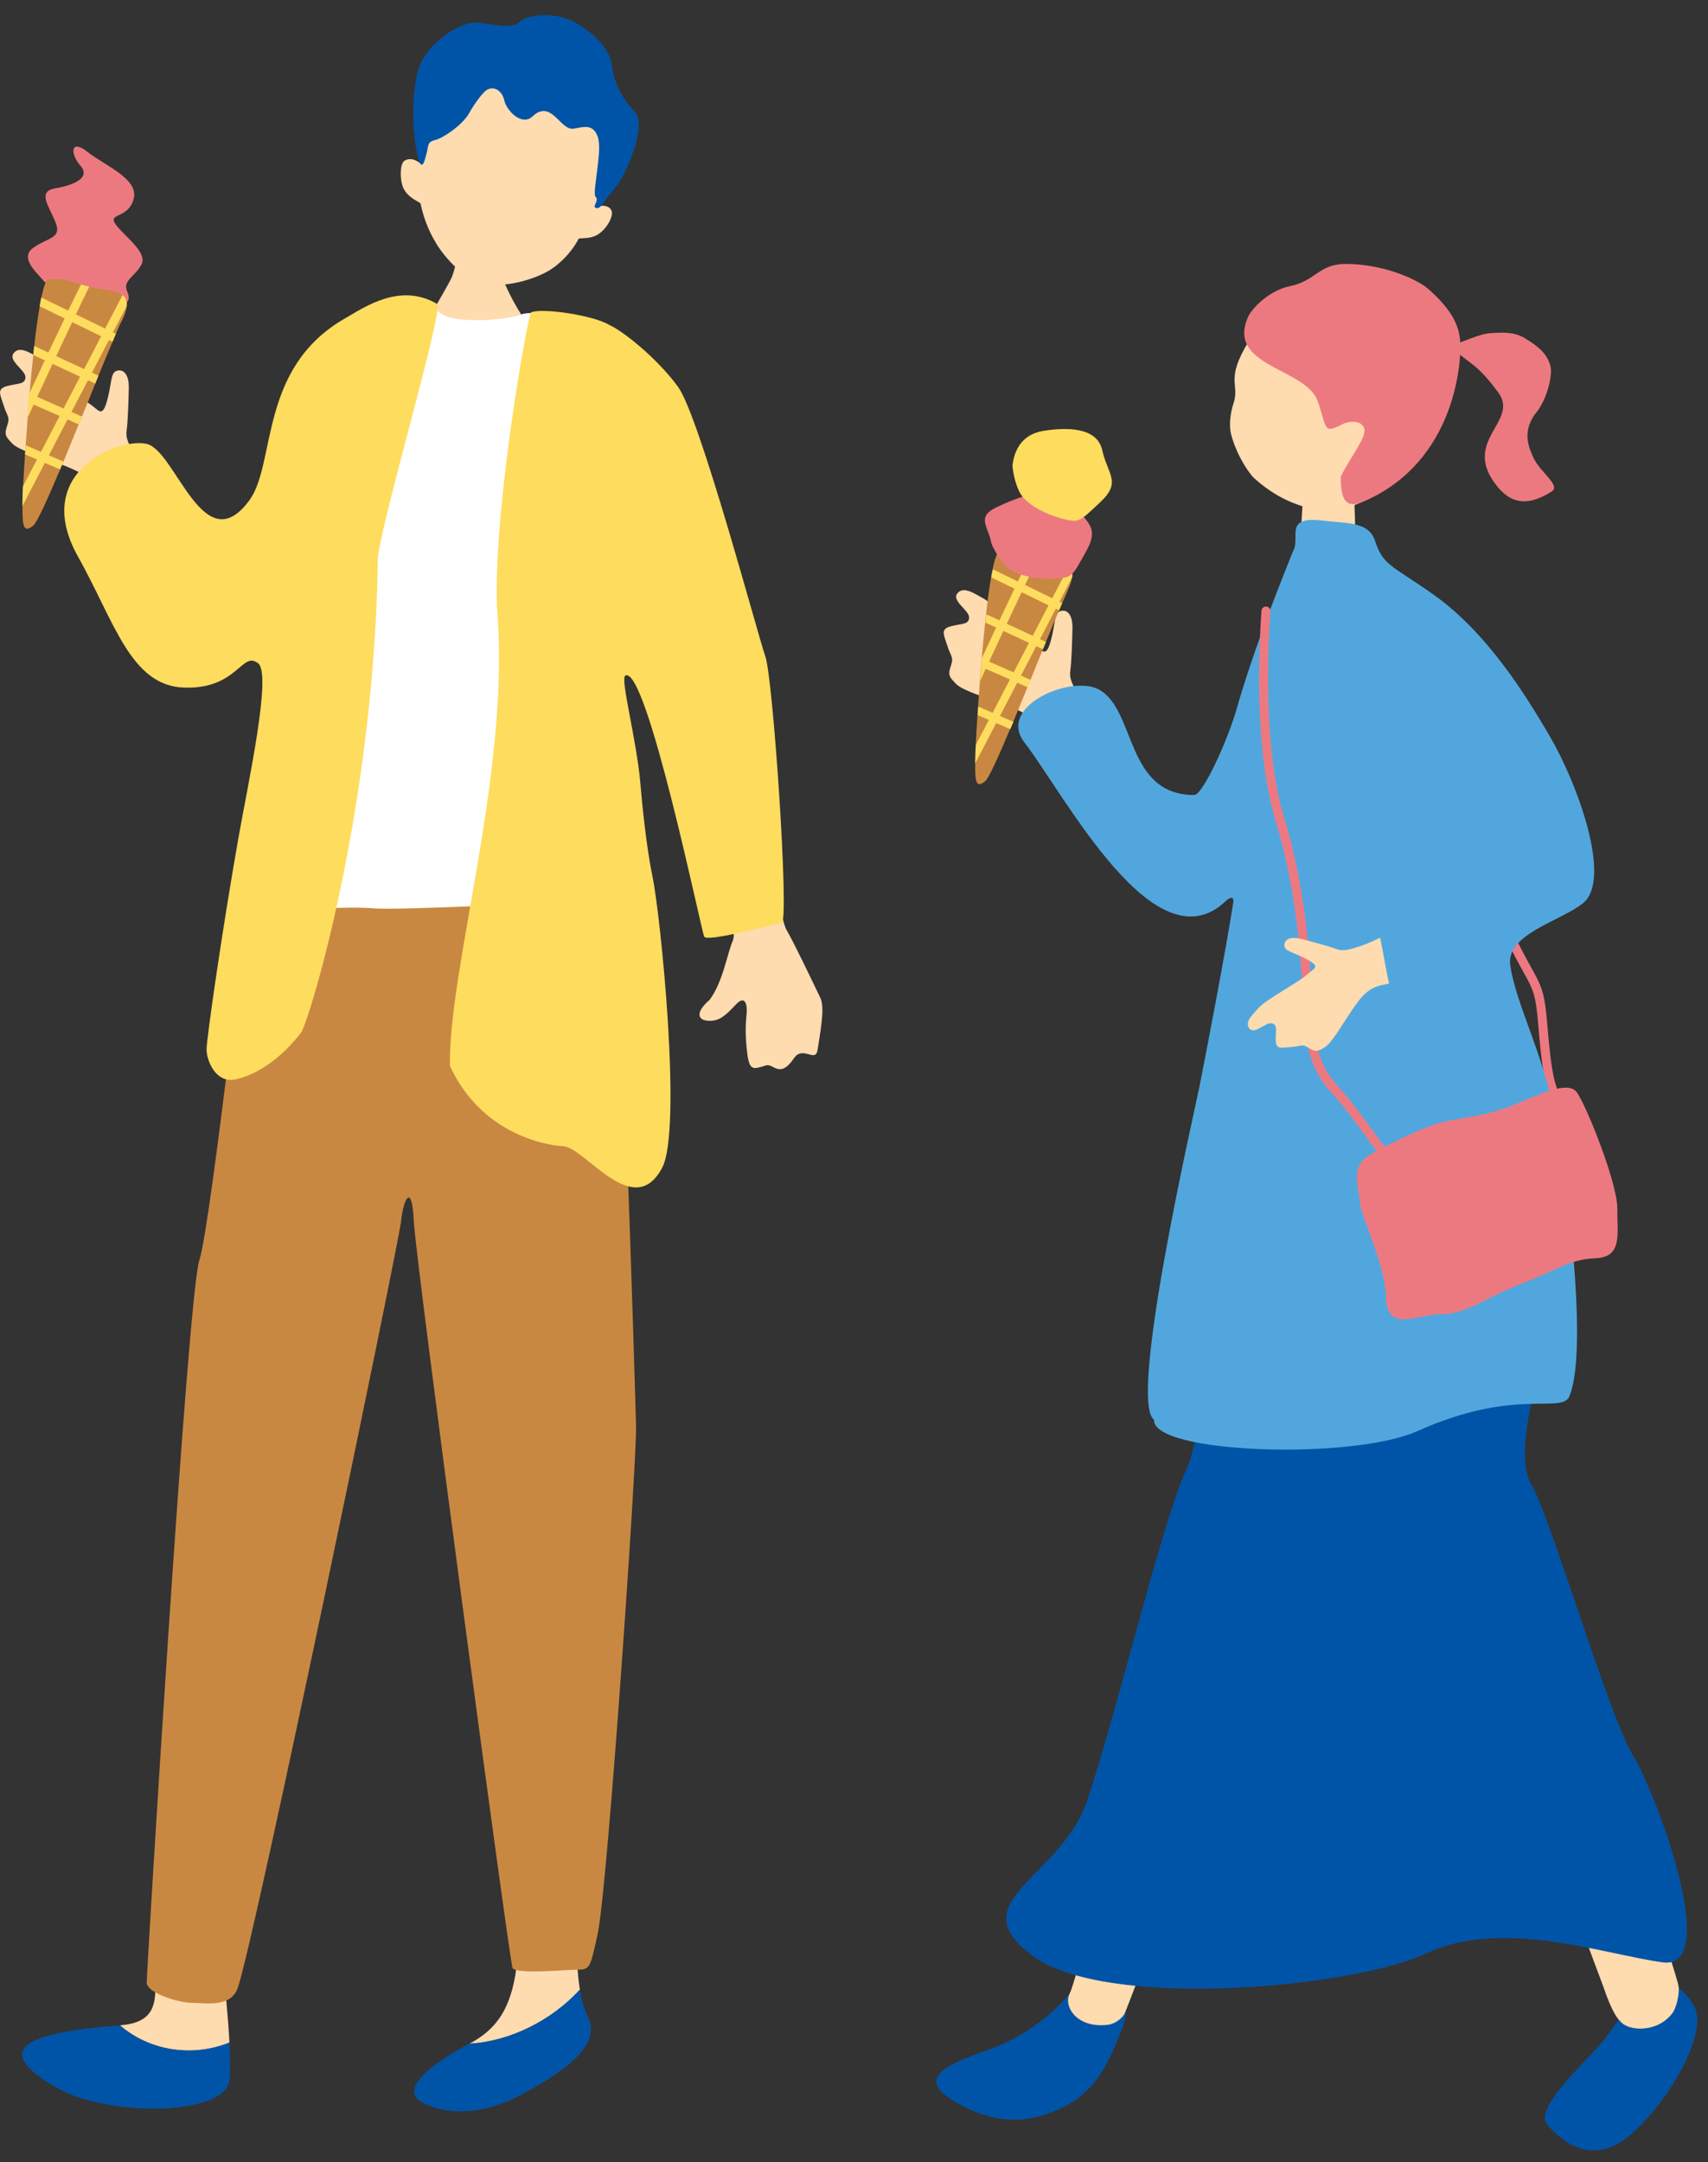 <svg width="64" height="81" viewBox="0 0 64 81" fill="none" xmlns="http://www.w3.org/2000/svg">
<rect x="0" y="0" width="64" height="81" fill="#333333" stroke="none"/>
<g clip-path="url(#clip0_275_4933)">
<path d="M5.24 17.326C4.839 16.704 4.698 16.45 4.746 16.123C4.791 15.796 4.817 15.003 4.826 14.525C4.833 14.047 4.64 13.819 4.383 13.89C4.13 13.96 4.197 14.352 4.011 15.019C3.822 15.687 3.69 15.343 3.373 15.141C3.055 14.939 1.884 13.633 1.518 13.437C1.152 13.241 0.751 12.94 0.517 13.225C0.279 13.508 0.959 13.861 0.953 14.133C0.95 14.406 0.671 14.355 0.263 14.464C-0.141 14.573 0.013 14.788 0.141 15.202C0.273 15.616 0.388 15.61 0.266 15.956C0.144 16.303 0.234 16.38 0.468 16.624C0.703 16.867 1.576 17.128 2.304 17.403C3.032 17.683 3.459 17.901 3.716 18.539C3.732 18.578 3.761 18.639 3.803 18.713C4.399 18.421 5.028 18.174 5.657 17.882C5.449 17.622 5.301 17.429 5.237 17.33L5.24 17.326Z" fill="#FFDBB0"/>
<path d="M28.666 31.334C29.125 32.691 29.221 34.405 29.478 34.851C29.738 35.297 30.341 36.555 30.729 37.363C30.886 37.691 30.813 38.246 30.633 39.343C30.553 39.828 30.081 39.164 29.757 39.639C29.211 40.441 28.983 39.825 28.701 39.914C28.216 40.069 28.082 40.126 27.998 39.446C27.915 38.766 27.941 38.323 27.973 38.012C28.008 37.7 27.953 37.225 27.562 37.646C27.17 38.066 26.933 38.272 26.529 38.243C26.128 38.214 26.06 37.915 26.586 37.463C27.084 36.805 27.254 35.717 27.443 35.284C27.633 34.851 27.267 34.328 26.933 33.384C26.599 32.441 28.197 29.976 28.659 31.334H28.666Z" fill="#FFDBB0"/>
<path d="M18.558 9.169C18.471 9.169 17.328 9.256 17.219 9.246C17.174 9.442 17.033 10.161 16.924 10.398C16.815 10.639 16.026 12.009 15.916 12.128C17.178 13.28 18.943 13.129 19.79 12.083C19.562 11.964 18.866 10.668 18.766 10.196C18.695 9.849 18.554 9.298 18.554 9.169H18.558Z" fill="#FFDBB0"/>
<path d="M15.804 6.188C16.132 3.971 17.399 1.496 20.085 2.061C22.771 2.626 23.005 5.591 22.412 7.751C22.562 7.651 22.999 7.712 22.922 8.072C22.887 8.239 22.739 8.534 22.479 8.733C22.177 8.964 21.847 8.906 21.683 8.941C21.42 9.458 20.971 9.885 20.627 10.103C20.133 10.421 19.026 10.796 18.144 10.633C17.441 10.504 16.7 9.705 16.347 9.124C16.016 8.579 15.856 8.085 15.756 7.616C15.621 7.517 15.333 7.423 15.14 7.096C14.976 6.814 14.97 6.133 15.156 6.021C15.442 5.848 15.746 6.098 15.801 6.182L15.804 6.188Z" fill="#FFDBB0"/>
<path d="M19.504 0.781C19.751 0.598 20.768 0.367 21.616 0.88C22.463 1.394 22.874 1.955 22.928 2.475C22.983 2.992 23.278 3.682 23.775 4.176C24.273 4.67 23.464 6.573 23.024 7.071C22.582 7.568 22.53 7.831 22.344 7.793C22.158 7.754 22.463 7.523 22.319 7.375C22.174 7.231 22.585 5.665 22.402 5.136C22.219 4.606 21.85 4.77 21.478 4.821C20.993 4.885 20.653 3.701 19.957 4.359C19.54 4.75 18.971 4.118 18.898 3.768C18.824 3.419 18.538 3.213 18.259 3.358C18.111 3.435 17.8 3.845 17.569 4.256C17.338 4.667 16.619 5.171 16.308 5.245C15.997 5.315 16.061 5.466 15.987 5.736C15.913 6.005 15.817 6.535 15.634 5.771C15.451 5.007 15.403 3.371 15.711 2.504C16.019 1.638 17.245 0.739 17.993 0.855C18.741 0.97 19.267 1.076 19.504 0.787V0.781Z" fill="#0054A7"/>
<path d="M4.496 75.878C6.912 75.692 5.044 73.432 6.209 71.353C6.209 71.353 7.58 70.368 7.917 71.292C8.173 71.995 8.501 74.684 8.597 76.523C7.185 77.097 5.58 76.818 4.496 75.878Z" fill="#FFDBB0"/>
<path d="M4.476 75.881C4.476 75.881 4.486 75.881 4.493 75.881C5.577 76.821 7.178 77.097 8.594 76.526C8.622 77.1 8.629 77.591 8.603 77.915C8.494 79.269 4.075 79.337 2.121 78.214C-0.119 76.924 0.488 76.176 4.476 75.884V75.881Z" fill="#0054A7"/>
<path d="M21.728 74.539C21.526 73.304 21.638 71.664 21.638 70.477C20.464 69.598 19.584 69.598 19.485 72.043C19.389 74.488 19.093 75.762 17.627 76.545C17.614 76.552 17.601 76.561 17.585 76.567C19.087 76.49 20.669 75.704 21.728 74.543V74.539Z" fill="#FFDBB0"/>
<path d="M21.728 74.539C20.669 75.701 19.087 76.487 17.585 76.564C16.135 77.344 14.893 78.307 15.865 78.794C16.844 79.282 18.214 79.186 19.485 78.502C20.756 77.819 22.617 76.741 22.03 75.566C21.889 75.284 21.792 74.934 21.728 74.543V74.539Z" fill="#0054A7"/>
<path d="M9.521 31.776C9.412 32.29 7.907 45.906 7.467 47.224C7.028 48.547 5.497 73.869 5.497 74.27C5.497 74.671 6.7 75.034 7.178 75.034C7.657 75.034 8.648 75.239 8.911 74.472C9.572 72.537 14.954 46.525 15.028 45.755C15.101 44.985 15.432 44.215 15.506 45.755C15.58 47.295 19.093 73.468 19.203 73.724C19.312 73.981 21.224 73.792 21.664 73.792C22.103 73.792 22.123 73.708 22.395 72.45C22.768 70.718 23.865 54.708 23.833 53.421C23.798 52.138 23.249 32.986 22.809 32.158C22.37 31.33 9.524 31.77 9.524 31.77L9.521 31.776Z" fill="#C98841"/>
<path d="M14.197 11.464C15.101 11.271 16.112 11.249 16.379 11.618C16.818 12.227 19.135 11.961 19.533 11.781C19.931 11.602 21.888 11.887 22.476 12.256C22.588 12.304 22.752 12.404 22.944 12.535C22.963 15.748 22.434 18.96 22.912 22.169C22.861 22.435 22.909 23.241 22.954 23.738C23.028 24.547 23.284 31.334 23.576 32.73C23.868 34.126 23.868 34.527 23.32 34.382C22.771 34.238 22.367 33.869 21.523 33.83C20.679 33.795 14.845 34.122 13.927 34.026C13.009 33.93 9.675 34.218 9.675 33.814C9.675 33.5 10.378 27.242 11.052 24.033C11.97 19.701 13.221 15.536 14.2 11.464H14.197Z" fill="white"/>
<path d="M9.675 24.852C9.052 24.36 8.911 25.837 6.883 25.76C4.89 25.686 4.284 23.279 2.923 20.853C1.155 17.702 4.428 16.383 5.497 16.63C6.588 16.884 7.621 21.084 9.341 18.748C10.358 17.365 9.675 13.793 12.922 11.932C13.661 11.508 14.986 10.572 16.379 11.387C16.648 11.544 14.363 19.245 14.158 20.876C14.055 29.742 11.815 37.537 11.305 38.657C10.49 39.725 9.543 40.293 8.809 40.441C8.074 40.588 7.74 39.722 7.74 39.321C7.74 38.92 8.321 34.873 8.931 31.407C9.287 29.399 10.192 25.262 9.675 24.852Z" fill="#FEDC5E"/>
<path d="M19.896 11.704C20.294 11.525 22.251 11.81 22.838 12.179C23.3 12.375 24.6 13.389 25.405 14.49C26.214 15.59 28.383 23.751 28.679 24.595C28.971 25.439 29.584 34.546 29.292 34.581C29 34.617 26.5 35.31 26.387 35.091C26.275 34.87 24.231 24.909 23.432 25.31C23.23 25.41 23.856 27.724 23.994 29.334C24.135 30.99 24.305 32.142 24.452 32.852C24.744 34.247 25.572 42.328 24.809 43.756C23.727 45.774 21.933 42.976 21.089 42.941C20.454 42.912 18.031 42.482 16.86 39.934C16.793 36.327 19.077 29.075 18.644 23.07C18.391 19.553 19.78 11.762 19.899 11.707L19.896 11.704Z" fill="#FEDC5E"/>
<path d="M1.665 10.559C1.447 10.27 0.683 9.67 1.258 9.275C1.832 8.88 2.323 8.932 2.079 8.325C1.839 7.719 1.377 7.173 2.076 7.054C2.776 6.936 3.411 6.657 3.013 6.207C2.619 5.758 2.638 5.18 3.283 5.694C3.928 6.207 5.211 6.698 5.009 7.452C4.807 8.207 4.018 7.969 4.332 8.405C4.647 8.842 5.535 9.445 5.304 9.901C5.073 10.357 4.589 10.504 4.762 10.909C4.939 11.313 4.704 11.435 4.355 11.412C4.005 11.39 1.659 10.559 1.659 10.559H1.665Z" fill="#ED7980"/>
<path d="M4.557 12.025C4.499 12.144 4.425 12.308 4.342 12.503C4.303 12.593 4.261 12.69 4.22 12.799C4.066 13.158 3.886 13.594 3.69 14.072C3.652 14.169 3.613 14.268 3.572 14.368C3.414 14.762 3.244 15.183 3.071 15.6C3.029 15.7 2.991 15.802 2.949 15.899C2.753 16.377 2.561 16.852 2.378 17.294C2.333 17.394 2.291 17.49 2.253 17.586C1.781 18.706 1.389 19.573 1.248 19.688C0.898 19.974 0.834 19.762 0.844 18.963C0.844 18.867 0.847 18.761 0.85 18.645C0.85 18.549 0.86 18.405 0.866 18.222C0.882 17.914 0.905 17.5 0.937 17.025C0.943 16.916 0.953 16.8 0.963 16.685C0.985 16.36 1.011 16.011 1.036 15.655C1.052 15.465 1.065 15.276 1.085 15.08C1.091 14.968 1.101 14.855 1.11 14.743C1.11 14.737 1.11 14.73 1.11 14.724C1.152 14.243 1.197 13.758 1.248 13.299C1.261 13.184 1.271 13.071 1.284 12.962C1.345 12.404 1.415 11.89 1.489 11.476C1.508 11.354 1.527 11.249 1.55 11.149C1.627 10.767 1.714 10.52 1.794 10.462C2.237 10.402 2.66 10.536 3.042 10.655C3.151 10.687 3.251 10.719 3.35 10.745C3.446 10.774 3.536 10.793 3.623 10.803C4.066 10.86 4.422 10.902 4.608 11.053C4.724 11.146 4.778 11.274 4.752 11.47C4.736 11.618 4.675 11.797 4.563 12.028L4.557 12.025Z" fill="#C98841"/>
<path d="M4.342 12.507C4.303 12.596 4.261 12.693 4.22 12.802L4.088 12.738L3.796 12.6L2.708 12.07L2.42 11.929L1.486 11.473C1.505 11.351 1.524 11.245 1.547 11.146L2.554 11.637L2.843 11.778L3.941 12.311L4.229 12.452L4.339 12.503L4.342 12.507Z" fill="#FEDC5E"/>
<path d="M3.687 14.076C3.649 14.172 3.61 14.271 3.568 14.371L3.302 14.249L3.007 14.114L1.974 13.636L1.678 13.501L1.245 13.299C1.258 13.184 1.268 13.071 1.28 12.962L1.813 13.209L2.108 13.344L3.158 13.829L3.45 13.963L3.69 14.076H3.687Z" fill="#FEDC5E"/>
<path d="M3.068 15.6C3.026 15.7 2.988 15.802 2.946 15.898L2.532 15.716L2.237 15.587L1.258 15.157L1.078 15.077C1.085 14.965 1.094 14.852 1.104 14.74L1.393 14.868L2.381 15.305L2.676 15.433L3.061 15.603L3.068 15.6Z" fill="#FEDC5E"/>
<path d="M2.375 17.294C2.33 17.394 2.288 17.49 2.249 17.586L1.685 17.346L1.389 17.217L0.937 17.022C0.943 16.913 0.953 16.797 0.963 16.681L1.544 16.932L1.839 17.06L2.378 17.294H2.375Z" fill="#FEDC5E"/>
<path d="M3.344 10.742C3.212 11.008 3.042 11.364 2.843 11.778C2.798 11.874 2.753 11.971 2.708 12.07C2.522 12.455 2.32 12.888 2.105 13.341C2.06 13.437 2.018 13.533 1.97 13.633C1.784 14.034 1.592 14.451 1.396 14.868C1.351 14.965 1.309 15.061 1.261 15.157C1.184 15.324 1.107 15.488 1.033 15.655C1.049 15.465 1.062 15.276 1.081 15.08C1.088 14.968 1.097 14.855 1.107 14.743C1.107 14.737 1.107 14.73 1.107 14.724C1.319 14.278 1.508 13.867 1.678 13.501C1.726 13.402 1.771 13.302 1.813 13.209C2.051 12.709 2.25 12.288 2.42 11.932C2.468 11.829 2.513 11.73 2.554 11.64C2.763 11.21 2.917 10.892 3.039 10.655C3.148 10.687 3.248 10.719 3.347 10.745L3.344 10.742Z" fill="#FEDC5E"/>
<path d="M4.746 11.467L4.233 12.452L4.085 12.734L3.446 13.96L3.299 14.243L2.679 15.43L2.532 15.712L1.832 17.057L1.681 17.343L0.838 18.963C0.838 18.867 0.841 18.761 0.844 18.645C0.844 18.549 0.854 18.405 0.86 18.222L1.383 17.217L1.534 16.932L2.233 15.584L2.381 15.302L3 14.111L3.151 13.829L3.79 12.596L3.937 12.311L4.595 11.05C4.711 11.143 4.765 11.271 4.74 11.467H4.746Z" fill="#FEDC5E"/>
<path d="M58.407 41.397C58.362 41.397 58.314 41.378 58.282 41.339C57.906 40.916 57.775 40.043 57.637 38.361C57.547 37.251 57.441 37.059 57.085 36.42C56.943 36.163 56.764 35.842 56.536 35.371C56.494 35.287 56.529 35.188 56.613 35.146C56.696 35.104 56.799 35.139 56.837 35.223C57.062 35.685 57.239 36.003 57.38 36.256C57.752 36.927 57.877 37.151 57.974 38.336C58.099 39.87 58.224 40.768 58.532 41.118C58.593 41.188 58.586 41.294 58.519 41.355C58.487 41.384 58.448 41.397 58.407 41.397Z" fill="#ED7980"/>
<path d="M40.6 26.328C40.199 25.705 40.058 25.452 40.106 25.124C40.151 24.797 40.176 24.004 40.186 23.526C40.192 23.048 40 22.82 39.743 22.891C39.49 22.961 39.557 23.353 39.371 24.02C39.182 24.688 39.05 24.345 38.732 24.142C38.415 23.94 37.243 22.634 36.878 22.438C36.512 22.243 36.111 21.941 35.876 22.227C35.639 22.509 36.319 22.862 36.313 23.135C36.31 23.407 36.03 23.356 35.623 23.465C35.218 23.574 35.373 23.789 35.501 24.203C35.633 24.617 35.748 24.611 35.626 24.957C35.504 25.304 35.591 25.381 35.828 25.625C36.062 25.869 36.935 26.129 37.664 26.405C38.392 26.684 38.819 26.902 39.076 27.541C39.092 27.579 39.121 27.64 39.162 27.714C39.759 27.422 40.388 27.175 41.017 26.883C40.809 26.623 40.661 26.43 40.597 26.331L40.6 26.328Z" fill="#FFDBB0"/>
<path d="M48.998 17.436C49.104 17.429 50.519 17.439 50.651 17.416C50.721 17.654 50.779 19.486 50.779 19.81C50.779 20.362 50.737 21.155 50.519 21.912C50.365 22.182 48.629 22.952 48.715 20.815C48.748 20.025 48.789 18.976 48.825 18.716C48.886 18.283 49.011 17.593 49.001 17.432L48.998 17.436Z" fill="#FFDBB0"/>
<path d="M54.319 12.975C54.713 12.85 55.429 12.507 55.846 12.481C56.263 12.455 56.719 12.423 57.114 12.657C57.726 13.02 57.97 13.293 58.092 13.694C58.201 14.053 57.945 15.042 57.518 15.513C57.033 16.194 57.284 16.755 57.454 17.137C57.691 17.676 58.493 18.186 58.15 18.408C57.142 19.059 56.545 18.764 56.109 18.231C54.707 16.511 56.953 15.805 56.141 14.705C55.326 13.604 55.121 13.671 54.319 12.978V12.975Z" fill="#ED7980"/>
<path d="M52.184 17.946C51.292 18.909 50.14 19.249 49.264 19.079C48.385 18.912 47.615 18.488 46.951 17.875C46.444 17.272 46.136 16.444 46.1 16.104C46.068 15.793 46.113 15.44 46.219 15.116C46.466 14.358 45.895 14.262 46.781 12.802C47.05 12.359 48.565 10.379 50.956 10.713C53.057 11.005 54.052 15.931 52.188 17.946H52.184Z" fill="#FFDBB0"/>
<path d="M46.748 11.913C46.87 11.582 47.547 10.88 48.331 10.722C49.296 10.53 49.418 9.885 50.429 9.888C51.841 9.891 53.105 10.462 53.526 10.832C54.424 11.627 54.691 12.221 54.72 12.872C54.748 13.527 54.562 17.259 51.145 18.767C50.599 19.008 50.227 18.976 50.24 17.859C50.577 17.16 51.212 16.383 51.122 16.062C51.032 15.741 50.564 15.754 50.282 15.902C49.576 16.271 49.73 16.04 49.373 15.026C48.937 13.79 45.985 13.742 46.748 11.916V11.913Z" fill="#ED7980"/>
<path d="M62.293 74.199C61.465 74.276 60.592 75.839 60.008 76.539C59.424 77.241 57.454 78.997 57.973 79.597C58.493 80.197 59.703 81.291 61.24 79.853C62.774 78.416 63.952 76.083 63.499 75.201C63.047 74.318 62.296 74.199 62.296 74.199H62.293Z" fill="#0054A7"/>
<path d="M62.694 75.383C62.874 75.066 62.935 74.575 62.893 74.385C62.723 73.606 57.553 57.525 57.277 57.066C57.277 57.066 53.895 57.827 54.142 58.549C54.386 59.271 59.941 74.036 60.095 74.475C60.149 74.629 60.425 75.473 60.727 75.74C61.035 76.112 62.148 76.166 62.697 75.38L62.694 75.383Z" fill="#FFDBB0"/>
<path d="M40.728 73.814C41.604 74.103 42.513 74.886 42.05 75.996C41.588 77.107 41.187 78.336 39.702 79.013C38.216 79.69 36.932 79.465 35.645 78.653C34.358 77.841 35.495 77.341 36.919 76.837C38.347 76.333 39.714 75.422 40.725 73.814H40.728Z" fill="#0054A7"/>
<path d="M48.821 56.646C48.821 56.646 45.349 54.827 45.163 55.212C44.977 55.597 40.513 73.878 40.083 74.684C39.833 75.149 40.334 76.022 41.559 75.852C41.765 75.81 41.989 75.669 42.127 75.464C42.282 75.229 48.898 57.298 48.821 56.646Z" fill="#FFDBB0"/>
<path d="M61.186 65.766C60.252 64.21 58.099 56.81 57.373 55.6C56.648 54.39 57.832 51.03 58.009 49.436C58.198 47.719 56.462 44.722 56.167 43.971C51.109 43.961 50.866 44.725 45.811 44.099C43.963 47.606 45.683 52.423 44.412 55.154C43.556 56.999 41.73 64.576 40.728 67.48C39.724 70.387 35.934 71.234 38.694 73.275C41.454 75.316 50.673 74.485 53.474 73.172C56.276 71.857 60.082 73.208 62.296 73.519C64.51 73.83 62.123 67.323 61.189 65.763L61.186 65.766Z" fill="#0054A7"/>
<path d="M58.262 41.814C57.861 39.549 56.796 37.614 56.59 36.16C56.424 34.986 58.519 34.498 59.325 33.83C60.416 32.928 59.1 29.344 58.083 27.602C57.175 26.049 55.734 23.706 53.706 22.271C52.098 21.136 51.835 21.203 51.511 20.231C51.276 19.531 50.375 19.605 49.646 19.512C48.035 19.3 48.767 20.137 48.443 20.67C47.615 22.721 46.845 24.778 46.341 26.549C46.004 27.74 45.067 29.784 44.749 29.784C42.166 29.784 42.57 26.604 41.184 25.837C40.148 25.262 37.346 26.456 38.383 27.81C39.92 29.813 43.286 36.308 45.94 33.747C45.94 33.747 46.267 33.448 46.209 33.83C45.969 35.406 45.141 39.744 44.939 40.736C44.679 41.991 42.269 52.513 43.244 53.19C43.161 54.461 50.657 54.714 53.115 53.614C56.738 51.99 58.449 52.959 58.792 52.343C59.469 50.819 58.879 45.293 58.262 41.817V41.814Z" fill="#51A7DD"/>
<path d="M51.992 43.518C51.95 43.518 51.905 43.502 51.873 43.47C51.697 43.294 51.469 42.979 51.18 42.578C50.814 42.071 50.355 41.442 49.848 40.887C48.969 39.924 48.905 38.827 48.834 37.553L48.809 37.139C48.722 35.717 48.581 33.336 47.791 30.721C47.002 28.102 47.162 24.367 47.268 22.881C47.275 22.788 47.352 22.718 47.448 22.724C47.541 22.73 47.612 22.811 47.605 22.904C47.499 24.37 47.342 28.057 48.115 30.621C48.914 33.272 49.059 35.679 49.146 37.116L49.171 37.53C49.242 38.788 49.3 39.78 50.099 40.656C50.618 41.227 51.081 41.866 51.453 42.379C51.722 42.751 51.957 43.072 52.114 43.229C52.178 43.294 52.178 43.403 52.114 43.467C52.082 43.499 52.037 43.515 51.995 43.515L51.992 43.518Z" fill="#ED7980"/>
<path d="M50.962 45.059C50.859 44.15 50.58 43.637 51.549 43.136C52.518 42.636 53.487 42.138 54.341 41.978C55.194 41.817 55.83 41.76 56.764 41.378C57.697 40.996 58.724 40.495 59.061 40.896C59.398 41.297 60.611 44.317 60.602 45.28C60.592 46.243 60.807 47.096 59.786 47.141C58.766 47.186 58.365 47.578 57.053 48.075C55.74 48.572 54.941 49.243 54.033 49.233C53.125 49.224 51.982 49.949 51.941 48.643C51.899 47.337 50.955 45.456 50.959 45.059H50.962Z" fill="#ED7980"/>
<path d="M51.17 35.374C50.57 35.589 50.33 35.656 50.067 35.553C49.8 35.451 49.142 35.274 48.745 35.175C48.346 35.075 48.115 35.194 48.125 35.422C48.135 35.65 48.475 35.666 48.998 35.955C49.521 36.243 49.206 36.285 48.975 36.513C48.745 36.741 47.422 37.466 47.188 37.732C46.951 38.002 46.623 38.275 46.813 38.528C47.005 38.782 47.432 38.281 47.66 38.339C47.888 38.397 47.791 38.618 47.804 38.981C47.817 39.34 48.026 39.253 48.398 39.224C48.77 39.196 48.786 39.096 49.053 39.266C49.319 39.436 49.399 39.379 49.649 39.228C49.9 39.077 50.285 38.4 50.66 37.845C51.036 37.289 51.302 36.975 51.886 36.885C51.921 36.879 51.976 36.866 52.05 36.847C51.921 36.291 51.838 35.714 51.716 35.13C51.459 35.252 51.267 35.339 51.174 35.374H51.17Z" fill="#FFDBB0"/>
<path d="M40.003 22.146C39.949 22.259 39.881 22.41 39.801 22.592C39.766 22.676 39.727 22.766 39.685 22.865C39.541 23.199 39.374 23.606 39.191 24.049C39.156 24.139 39.117 24.229 39.079 24.322C38.931 24.688 38.774 25.079 38.614 25.468C38.575 25.561 38.54 25.654 38.501 25.744C38.318 26.19 38.139 26.629 37.969 27.04C37.927 27.133 37.888 27.223 37.85 27.313C37.41 28.352 37.048 29.161 36.916 29.267C36.592 29.53 36.531 29.334 36.541 28.593C36.541 28.503 36.544 28.407 36.547 28.298C36.547 28.208 36.553 28.077 36.563 27.903C36.576 27.618 36.598 27.233 36.627 26.79C36.634 26.687 36.643 26.581 36.65 26.472C36.669 26.17 36.695 25.846 36.717 25.513C36.733 25.336 36.743 25.16 36.762 24.977C36.768 24.871 36.778 24.768 36.788 24.662C36.788 24.656 36.788 24.649 36.788 24.643C36.826 24.194 36.868 23.744 36.916 23.321C36.926 23.215 36.938 23.109 36.948 23.01C37.006 22.49 37.07 22.012 37.138 21.63C37.157 21.517 37.173 21.418 37.195 21.325C37.266 20.972 37.346 20.741 37.423 20.686C37.834 20.628 38.228 20.754 38.581 20.866C38.681 20.898 38.777 20.927 38.867 20.949C38.957 20.975 39.04 20.994 39.121 21.004C39.531 21.055 39.862 21.097 40.035 21.238C40.144 21.325 40.196 21.444 40.17 21.627C40.154 21.765 40.099 21.931 39.993 22.146H40.003Z" fill="#C98841"/>
<path d="M39.801 22.592C39.766 22.676 39.727 22.766 39.685 22.865L39.563 22.807L39.294 22.679L38.283 22.188L38.014 22.056L37.144 21.633C37.163 21.521 37.179 21.421 37.202 21.328L38.139 21.784L38.408 21.915L39.429 22.413L39.698 22.544L39.798 22.592H39.801Z" fill="#FEDC5E"/>
<path d="M39.194 24.049C39.159 24.139 39.121 24.229 39.082 24.322L38.832 24.21L38.559 24.085L37.599 23.639L37.327 23.513L36.926 23.327C36.935 23.221 36.948 23.116 36.958 23.016L37.452 23.244L37.725 23.369L38.7 23.821L38.973 23.947L39.198 24.052L39.194 24.049Z" fill="#FEDC5E"/>
<path d="M38.617 25.471C38.578 25.564 38.543 25.657 38.505 25.747L38.119 25.577L37.843 25.455L36.935 25.057L36.768 24.983C36.775 24.877 36.785 24.774 36.794 24.669L37.064 24.787L37.985 25.192L38.261 25.314L38.62 25.471H38.617Z" fill="#FEDC5E"/>
<path d="M37.975 27.043C37.933 27.136 37.895 27.226 37.856 27.316L37.33 27.091L37.054 26.973L36.634 26.79C36.64 26.687 36.65 26.581 36.656 26.472L37.195 26.706L37.471 26.825L37.975 27.043Z" fill="#FEDC5E"/>
<path d="M38.873 20.953C38.752 21.2 38.594 21.53 38.408 21.915C38.367 22.005 38.325 22.095 38.283 22.185C38.11 22.544 37.924 22.945 37.725 23.366C37.683 23.456 37.645 23.546 37.599 23.635C37.426 24.008 37.246 24.396 37.064 24.784C37.022 24.874 36.983 24.964 36.938 25.05C36.868 25.204 36.797 25.358 36.727 25.513C36.743 25.336 36.752 25.16 36.772 24.977C36.778 24.871 36.788 24.768 36.797 24.662C36.797 24.656 36.797 24.649 36.797 24.643C36.993 24.226 37.169 23.847 37.327 23.507C37.372 23.414 37.413 23.324 37.452 23.237C37.673 22.772 37.856 22.381 38.017 22.05C38.062 21.954 38.103 21.864 38.142 21.78C38.334 21.379 38.479 21.084 38.591 20.866C38.691 20.898 38.787 20.927 38.877 20.949L38.873 20.953Z" fill="#FEDC5E"/>
<path d="M40.176 21.627L39.702 22.541L39.563 22.804L38.97 23.943L38.832 24.206L38.257 25.31L38.119 25.574L37.468 26.825L37.327 27.091L36.544 28.596C36.544 28.507 36.547 28.41 36.55 28.301C36.55 28.211 36.557 28.08 36.566 27.907L37.051 26.976L37.192 26.709L37.843 25.455L37.981 25.192L38.556 24.085L38.697 23.822L39.291 22.676L39.429 22.41L40.042 21.238C40.151 21.325 40.202 21.444 40.176 21.627Z" fill="#FEDC5E"/>
<path d="M37.147 20.343C37.035 19.733 36.586 19.38 37.304 19.024C38.023 18.668 39.718 17.981 40.183 18.78C40.648 19.579 41.239 19.688 40.706 20.641C40.176 21.594 40.189 21.636 39.544 21.675C38.896 21.713 38.059 21.585 37.693 21.206C37.327 20.827 37.144 20.343 37.144 20.343H37.147Z" fill="#ED7980"/>
<path d="M37.937 17.436C38.014 16.819 38.322 16.261 39.114 16.139C39.907 16.017 41.104 15.969 41.303 16.871C41.505 17.776 42.031 18.058 41.239 18.803C40.443 19.547 40.446 19.595 39.817 19.435C39.188 19.274 38.428 18.896 38.197 18.424C37.965 17.952 37.937 17.436 37.937 17.436Z" fill="#FEDC5E"/>
</g>
<defs>
<clipPath id="clip0_275_4933">
<rect width="63.593" height="80" fill="white" transform="translate(0 0.566)"/>
</clipPath>
</defs>
</svg>
